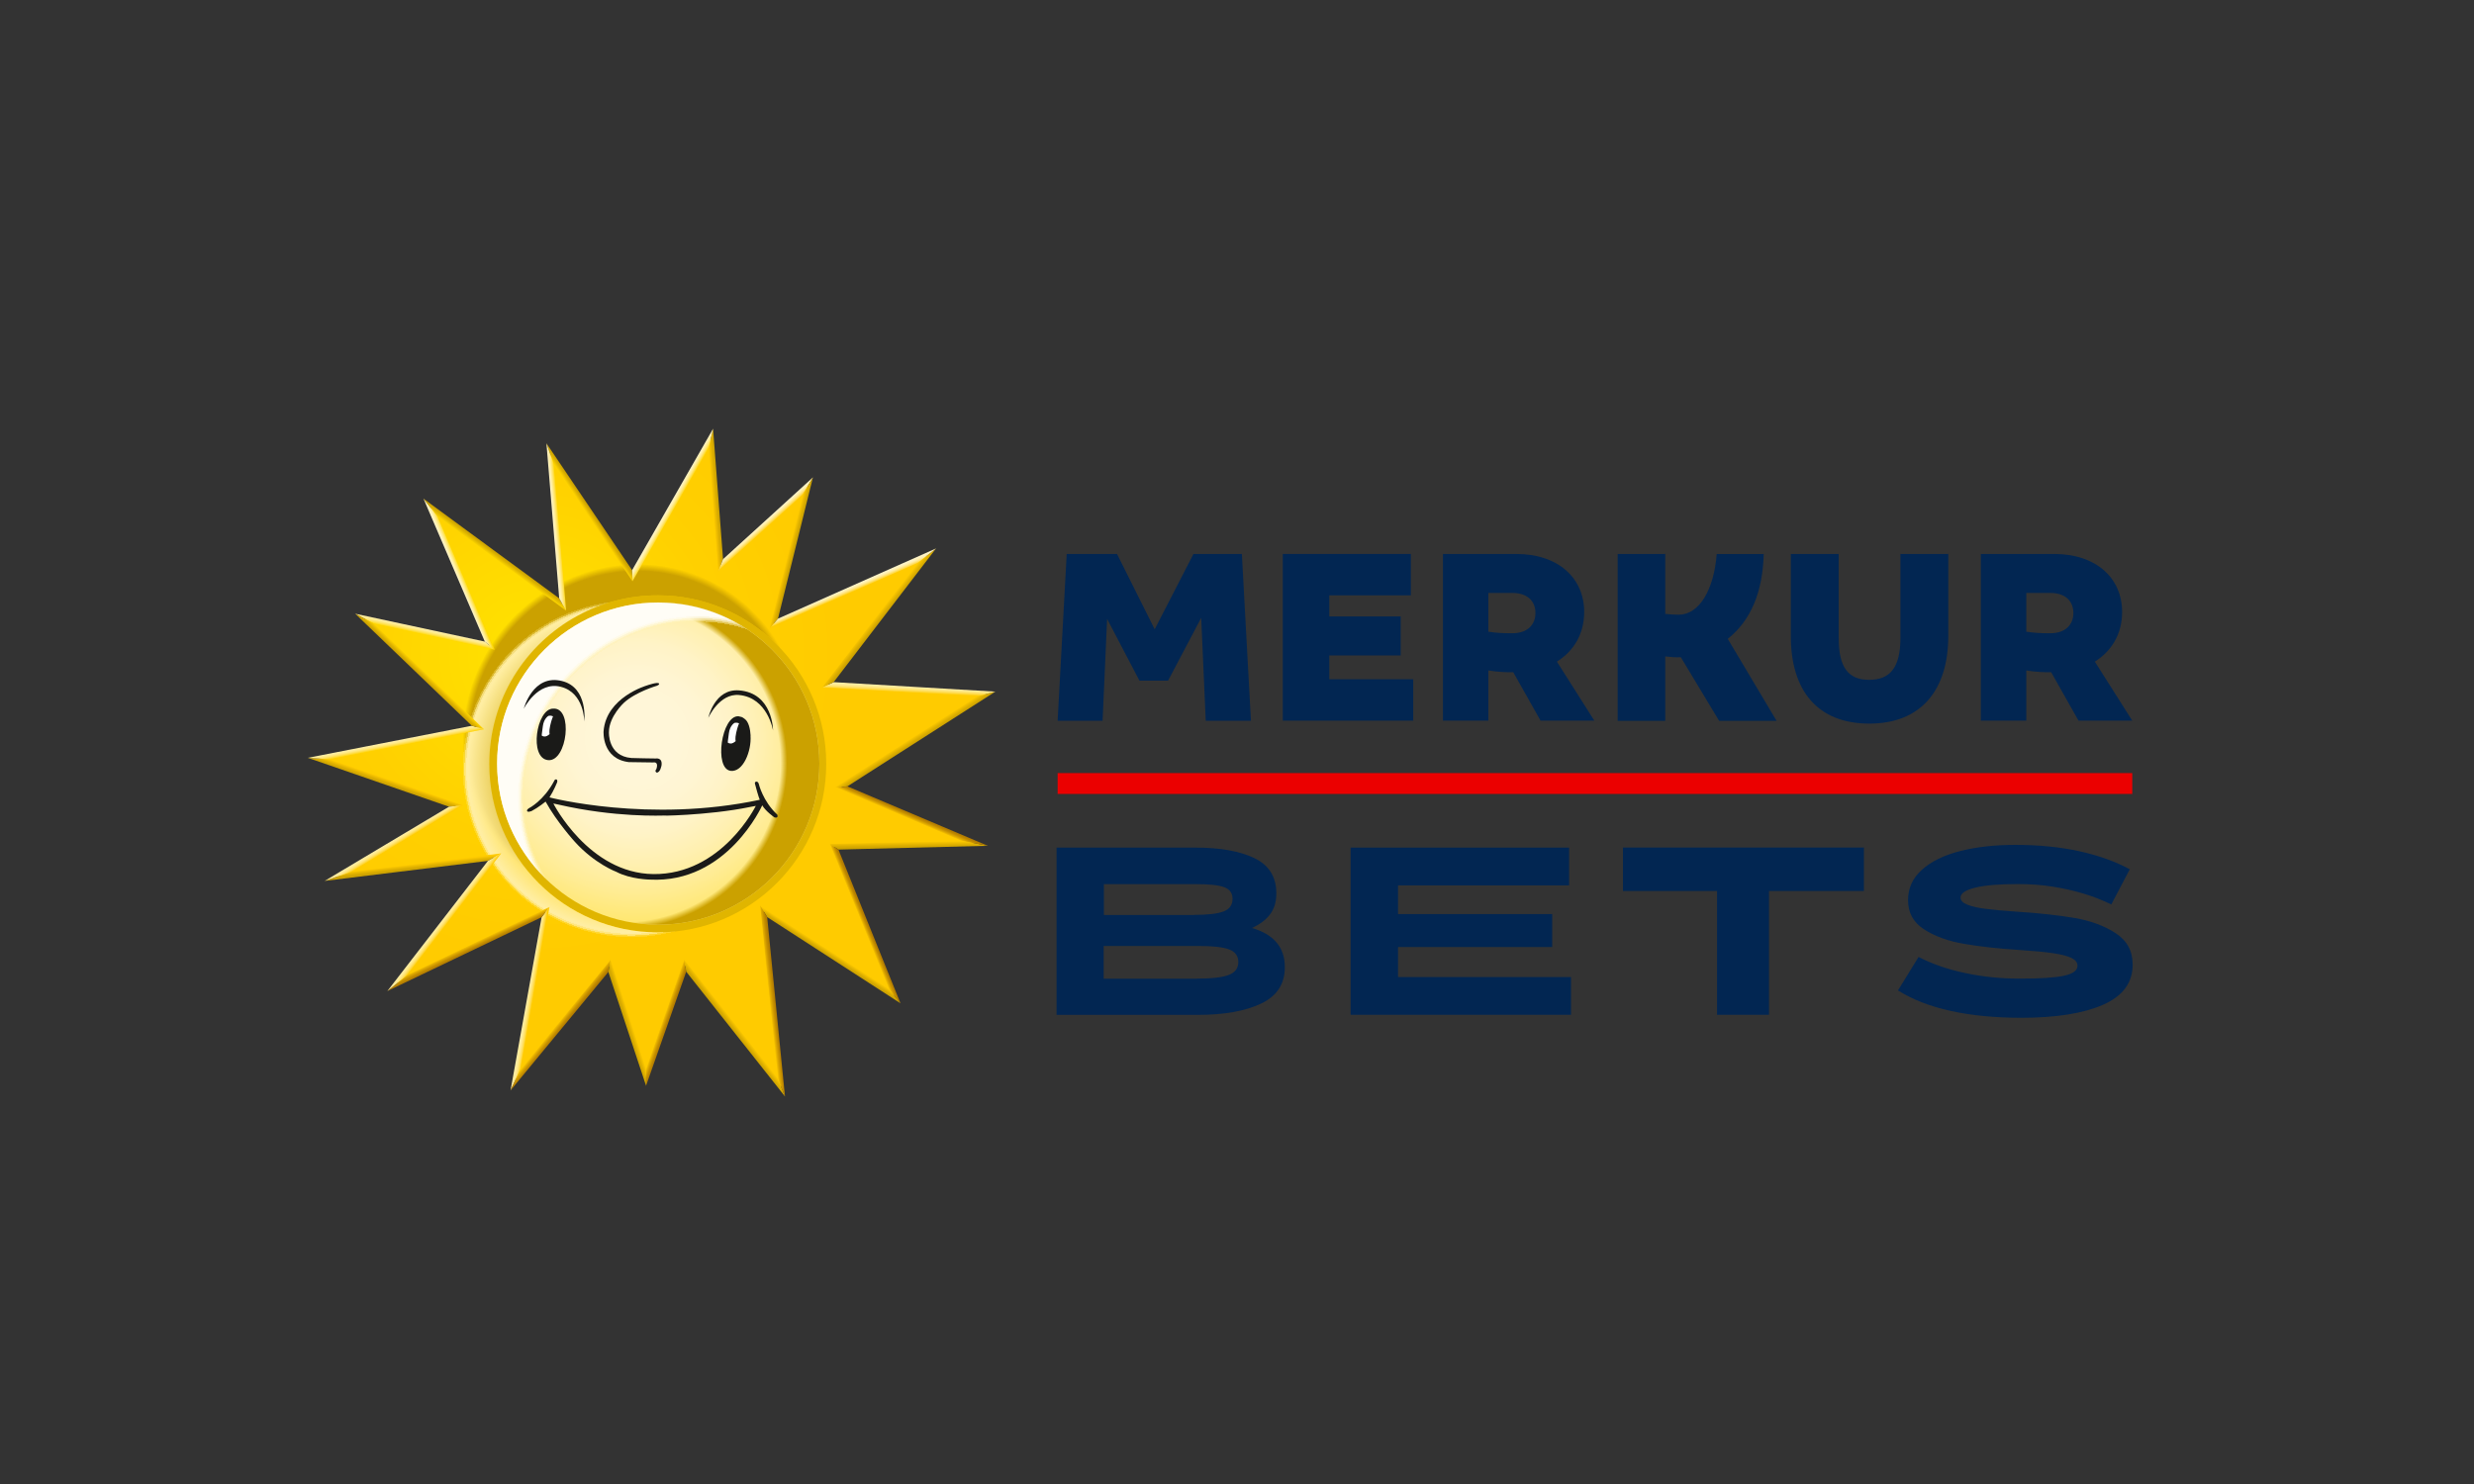 <?xml version="1.0" encoding="UTF-8"?><svg id="Ebene_1" xmlns="http://www.w3.org/2000/svg" xmlns:xlink="http://www.w3.org/1999/xlink" viewBox="0 0 300 180"><rect x="0" y="0" width="300" height="180" fill="#333333" stroke="none"/><defs><style>.cls-1{fill:url(#Unbenannter_Verlauf_61-10);}.cls-2{fill:url(#Unbenannter_Verlauf_132-2);}.cls-3{fill:url(#Unbenannter_Verlauf_131-2);}.cls-4{fill:#1a1a18;}.cls-5{fill:#022652;}.cls-6{fill:#fff;}.cls-7{fill:url(#Unbenannter_Verlauf_70-3);}.cls-8{fill:url(#Unbenannter_Verlauf_70-4);}.cls-9{fill:url(#Unbenannter_Verlauf_70-2);}.cls-10{fill:url(#Unbenannter_Verlauf_73-4);}.cls-11{fill:url(#Unbenannter_Verlauf_73-6);}.cls-12{fill:url(#Unbenannter_Verlauf_73-5);}.cls-13{fill:url(#Unbenannter_Verlauf_73-2);}.cls-14{fill:url(#Unbenannter_Verlauf_73-3);}.cls-15{fill:url(#Unbenannter_Verlauf_67-2);}.cls-16{fill:url(#Unbenannter_Verlauf_61-9);}.cls-17{fill:url(#Unbenannter_Verlauf_61-8);}.cls-18{fill:url(#Unbenannter_Verlauf_61-7);}.cls-19{fill:url(#Unbenannter_Verlauf_61-6);}.cls-20{fill:url(#Unbenannter_Verlauf_61-5);}.cls-21{fill:url(#Unbenannter_Verlauf_61-4);}.cls-22{fill:url(#Unbenannter_Verlauf_61-3);}.cls-23{fill:url(#Unbenannter_Verlauf_61-2);}.cls-24{fill:#eb0000;}.cls-25{fill:url(#Unbenannter_Verlauf_131);}.cls-26{fill:url(#Unbenannter_Verlauf_132);}.cls-27{fill:url(#Unbenannter_Verlauf_148);}.cls-28{fill:url(#Unbenannter_Verlauf_110);}.cls-29{fill:url(#Unbenannter_Verlauf_118);}.cls-30{fill:url(#Unbenannter_Verlauf_119);}.cls-31{fill:url(#Unbenannter_Verlauf_61);}.cls-32{fill:url(#Unbenannter_Verlauf_58);}.cls-33{fill:url(#Unbenannter_Verlauf_67);}.cls-34{fill:url(#Unbenannter_Verlauf_81);}.cls-35{fill:url(#Unbenannter_Verlauf_73);}.cls-36{fill:url(#Unbenannter_Verlauf_74);}.cls-37{fill:url(#Unbenannter_Verlauf_70);}.cls-38{fill:url(#Unbenannter_Verlauf_31);}.cls-39{fill:url(#Unbenannter_Verlauf_11);}.cls-40{fill:url(#Unbenannter_Verlauf_92);}.cls-41{fill:#e0b500;}</style><radialGradient id="Unbenannter_Verlauf_119" cx="1055.59" cy="-166.5" fx="1055.59" fy="-166.5" r="42.49" gradientTransform="translate(-853.52 224.38) scale(.87)" gradientUnits="userSpaceOnUse"><stop offset="0" stop-color="#fff1a8"/><stop offset="0" stop-color="#ffe500"/><stop offset=".14" stop-color="#ffdf00"/><stop offset=".61" stop-color="#ffd000"/><stop offset="1" stop-color="#ffcb00"/><stop offset="1" stop-color="#ffcb00"/></radialGradient><radialGradient id="Unbenannter_Verlauf_148" cx="77.6" cy="89.56" fx="77.6" fy="89.56" r="22.27" gradientTransform="translate(-.33)" gradientUnits="userSpaceOnUse"><stop offset=".21" stop-color="#fff6d8"/><stop offset=".36" stop-color="#fff5d3"/><stop offset=".52" stop-color="#fff3c7"/><stop offset=".68" stop-color="#fff0b1"/><stop offset=".84" stop-color="#ffec94"/><stop offset="1" stop-color="#ffe771"/></radialGradient><radialGradient id="Unbenannter_Verlauf_58" cx="1067.64" cy="-151.53" fx="1067.64" fy="-151.53" r="23.13" gradientTransform="translate(-853.52 224.38) scale(.87)" gradientUnits="userSpaceOnUse"><stop offset="0" stop-color="#cba100" stop-opacity="0"/><stop offset=".96" stop-color="#cba100" stop-opacity="0"/><stop offset="1" stop-color="#cba100"/></radialGradient><radialGradient id="Unbenannter_Verlauf_11" cx="1069.05" cy="-150.09" fx="1069.05" fy="-150.09" r="23.3" gradientTransform="translate(869.38 611.65) rotate(-138.26) scale(.87 .92)" gradientUnits="userSpaceOnUse"><stop offset="0" stop-color="#fff" stop-opacity="0"/><stop offset=".96" stop-color="#ffec8c" stop-opacity="0"/><stop offset=".96" stop-color="#ffee9c" stop-opacity=".15"/><stop offset=".96" stop-color="#fff1b0" stop-opacity=".35"/><stop offset=".97" stop-color="#fff4c3" stop-opacity=".52"/><stop offset=".97" stop-color="#fff7d3" stop-opacity=".67"/><stop offset=".98" stop-color="#fff9df" stop-opacity=".79"/><stop offset=".98" stop-color="#fffbe9" stop-opacity=".88"/><stop offset=".99" stop-color="#fffcf0" stop-opacity=".95"/><stop offset=".99" stop-color="#fffcf4" stop-opacity=".99"/><stop offset="1" stop-color="#fffdf6"/></radialGradient><radialGradient id="Unbenannter_Verlauf_74" cx="1067.67" cy="-151.49" fx="1067.67" fy="-151.49" r="24.25" gradientTransform="translate(-723.66 -401.73) rotate(39.87) scale(.87 .9)" gradientUnits="userSpaceOnUse"><stop offset=".81" stop-color="#cba100"/><stop offset=".92" stop-color="#cba100"/><stop offset=".96" stop-color="#cba100" stop-opacity="0"/></radialGradient><radialGradient id="Unbenannter_Verlauf_31" cx="1069" cy="-150.18" fx="1069" fy="-150.18" r="23.68" gradientTransform="translate(-853.52 223.93) scale(.87)" gradientUnits="userSpaceOnUse"><stop offset=".58" stop-color="#ffec8c" stop-opacity="0"/><stop offset=".96" stop-color="#ffeea3"/><stop offset=".97" stop-color="#ffeda2" stop-opacity=".98"/><stop offset=".97" stop-color="#ffeda1" stop-opacity=".93"/><stop offset=".97" stop-color="#ffed9f" stop-opacity=".85"/><stop offset=".98" stop-color="#ffed9d" stop-opacity=".74"/><stop offset=".98" stop-color="#ffed99" stop-opacity=".59"/><stop offset=".98" stop-color="#ffec95" stop-opacity=".41"/><stop offset=".99" stop-color="#ffec90" stop-opacity=".2"/><stop offset=".99" stop-color="#ffec8c" stop-opacity="0"/></radialGradient><linearGradient id="Unbenannter_Verlauf_92" x1="51.61" y1="76.25" x2="51.45" y2="76.99" gradientUnits="userSpaceOnUse"><stop offset=".07" stop-color="#ffeea3"/><stop offset=".19" stop-color="#ffed9d"/><stop offset=".34" stop-color="#ffeb8e"/><stop offset=".5" stop-color="#ffe774"/><stop offset=".68" stop-color="#ffe251"/><stop offset=".86" stop-color="#ffdc23"/><stop offset=".99" stop-color="gold"/></linearGradient><linearGradient id="Unbenannter_Verlauf_61" x1="87.18" y1="60.63" x2="86.38" y2="60.69" gradientUnits="userSpaceOnUse"><stop offset=".08" stop-color="#cba100"/><stop offset=".43" stop-color="#dcae00"/><stop offset=".98" stop-color="#ffcb00"/></linearGradient><linearGradient id="Unbenannter_Verlauf_132" x1="71.78" y1="61.94" x2="71.18" y2="62.34" gradientUnits="userSpaceOnUse"><stop offset=".08" stop-color="#cba100"/><stop offset=".43" stop-color="#dcb100"/><stop offset=".98" stop-color="#ffd400"/></linearGradient><linearGradient id="Unbenannter_Verlauf_67" x1="92.57" y1="63.32" x2="93.1" y2="63.91" gradientUnits="userSpaceOnUse"><stop offset=".07" stop-color="#fff4c5"/><stop offset=".18" stop-color="#fff2bf"/><stop offset=".31" stop-color="#ffefb0"/><stop offset=".46" stop-color="#ffea96"/><stop offset=".62" stop-color="#ffe273"/><stop offset=".79" stop-color="#ffd945"/><stop offset=".96" stop-color="#ffcd0e"/><stop offset="1" stop-color="#ffcb00"/></linearGradient><linearGradient id="Unbenannter_Verlauf_118" x1="55.3" y1="69.8" x2="56.04" y2="69.49" gradientUnits="userSpaceOnUse"><stop offset=".07" stop-color="#fff4c5"/><stop offset=".18" stop-color="#fff3bf"/><stop offset=".31" stop-color="#fff1b0"/><stop offset=".46" stop-color="#ffed96"/><stop offset=".62" stop-color="#ffe873"/><stop offset=".79" stop-color="#ffe245"/><stop offset=".96" stop-color="#ffda0e"/><stop offset="1" stop-color="#ffd900"/></linearGradient><linearGradient id="Unbenannter_Verlauf_110" x1="60.24" y1="66.94" x2="59.75" y2="67.61" gradientUnits="userSpaceOnUse"><stop offset=".08" stop-color="#cba100"/><stop offset=".41" stop-color="#dbb200"/><stop offset=".98" stop-color="#ffd900"/></linearGradient><linearGradient id="Unbenannter_Verlauf_131" x1="67.06" y1="63.96" x2="67.85" y2="63.89" gradientUnits="userSpaceOnUse"><stop offset=".07" stop-color="#fff4c5"/><stop offset=".18" stop-color="#fff3bf"/><stop offset=".31" stop-color="#fff0b0"/><stop offset=".46" stop-color="#ffec96"/><stop offset=".62" stop-color="#ffe673"/><stop offset=".79" stop-color="#ffdf45"/><stop offset=".96" stop-color="#ffd60e"/><stop offset="1" stop-color="#ffd400"/></linearGradient><linearGradient id="Unbenannter_Verlauf_131-2" x1="81.24" y1="61.06" x2="81.93" y2="61.45" xlink:href="#Unbenannter_Verlauf_131"/><linearGradient id="Unbenannter_Verlauf_61-2" x1="111.2" y1="90.06" x2="110.74" y2="89.34" xlink:href="#Unbenannter_Verlauf_61"/><linearGradient id="Unbenannter_Verlauf_61-3" x1="96.3" y1="67.18" x2="95.58" y2="67" xlink:href="#Unbenannter_Verlauf_61"/><linearGradient id="Unbenannter_Verlauf_70" x1="110.23" y1="83.21" x2="110.19" y2="84.04" gradientUnits="userSpaceOnUse"><stop offset=".07" stop-color="#ffeea3"/><stop offset=".19" stop-color="#ffec9d"/><stop offset=".34" stop-color="#ffe98e"/><stop offset=".5" stop-color="#ffe474"/><stop offset=".68" stop-color="#ffdc51"/><stop offset=".86" stop-color="#ffd223"/><stop offset=".99" stop-color="#ffcb00"/></linearGradient><linearGradient id="Unbenannter_Verlauf_61-4" x1="110.21" y1="102.9" x2="110.2" y2="102.07" xlink:href="#Unbenannter_Verlauf_61"/><linearGradient id="Unbenannter_Verlauf_73" x1="110.67" y1="98.69" x2="110.37" y2="99.39" gradientUnits="userSpaceOnUse"><stop offset="0" stop-color="#b27b00"/><stop offset=".19" stop-color="#b78000"/><stop offset=".44" stop-color="#c79100"/><stop offset=".72" stop-color="#e1ac00"/><stop offset=".98" stop-color="#ffcb00"/></linearGradient><linearGradient id="Unbenannter_Verlauf_61-5" x1="106.96" y1="75.22" x2="106.27" y2="74.68" xlink:href="#Unbenannter_Verlauf_61"/><linearGradient id="Unbenannter_Verlauf_67-2" x1="103.26" y1="71.07" x2="103.55" y2="71.74" xlink:href="#Unbenannter_Verlauf_67"/><linearGradient id="Unbenannter_Verlauf_70-2" x1="63.88" y1="121.07" x2="64.65" y2="121.2" xlink:href="#Unbenannter_Verlauf_70"/><linearGradient id="Unbenannter_Verlauf_73-2" x1="105.24" y1="111.9" x2="104.58" y2="112.17" xlink:href="#Unbenannter_Verlauf_73"/><linearGradient id="Unbenannter_Verlauf_73-3" x1="68.31" y1="124.63" x2="67.64" y2="124.09" xlink:href="#Unbenannter_Verlauf_73"/><linearGradient id="Unbenannter_Verlauf_73-4" x1="81.03" y1="124.18" x2="80.28" y2="123.92" xlink:href="#Unbenannter_Verlauf_73"/><linearGradient id="Unbenannter_Verlauf_61-6" x1="75.81" y1="124.19" x2="76.56" y2="123.95" xlink:href="#Unbenannter_Verlauf_61"/><linearGradient id="Unbenannter_Verlauf_61-7" x1="88.76" y1="124.95" x2="89.4" y2="124.45" xlink:href="#Unbenannter_Verlauf_61"/><linearGradient id="Unbenannter_Verlauf_61-8" x1="100.49" y1="116.08" x2="100.89" y2="115.46" xlink:href="#Unbenannter_Verlauf_61"/><linearGradient id="Unbenannter_Verlauf_73-5" x1="94.1" y1="121.37" x2="93.28" y2="121.46" xlink:href="#Unbenannter_Verlauf_73"/><linearGradient id="Unbenannter_Verlauf_61-9" x1="50.11" y1="105.53" x2="50.03" y2="104.82" xlink:href="#Unbenannter_Verlauf_61"/><linearGradient id="Unbenannter_Verlauf_61-10" x1="46.61" y1="95.15" x2="46.85" y2="94.45" xlink:href="#Unbenannter_Verlauf_61"/><linearGradient id="Unbenannter_Verlauf_81" x1="47.94" y1="89.83" x2="48.08" y2="90.55" gradientUnits="userSpaceOnUse"><stop offset=".07" stop-color="#ffeea3"/><stop offset=".19" stop-color="#ffed9d"/><stop offset=".34" stop-color="#ffea8e"/><stop offset=".5" stop-color="#ffe674"/><stop offset=".68" stop-color="#ffdf51"/><stop offset=".86" stop-color="#ffd823"/><stop offset=".99" stop-color="#ffd200"/></linearGradient><linearGradient id="Unbenannter_Verlauf_73-6" x1="56.98" y1="115.49" x2="56.62" y2="114.73" xlink:href="#Unbenannter_Verlauf_73"/><linearGradient id="Unbenannter_Verlauf_70-3" x1="47.55" y1="101.93" x2="47.95" y2="102.59" xlink:href="#Unbenannter_Verlauf_70"/><linearGradient id="Unbenannter_Verlauf_70-4" x1="53.55" y1="111.61" x2="54.19" y2="112.1" xlink:href="#Unbenannter_Verlauf_70"/><linearGradient id="Unbenannter_Verlauf_132-2" x1="50.61" y1="81.72" x2="51.14" y2="81.17" xlink:href="#Unbenannter_Verlauf_132"/></defs><path class="cls-5" d="M129.35,67.19h6.1l4.57,9.14,4.7-9.14h5.87l1.1,20.23h-5.48l-.55-12.48-4.02,7.62h-3.47l-3.92-7.49-.55,12.35h-5.45l1.1-20.23Z"/><path class="cls-5" d="M155.55,67.19h15.53v5.02h-9.89v2.56h8.66v4.73h-8.66v2.89h10.18v5.02h-15.82v-20.23Z"/><path class="cls-5" d="M174.98,67.19h8.85c5.22,0,8.27,3.01,8.27,7.03,0,2.72-1.3,4.77-3.31,6.03l4.54,7.16h-6.52l-3.31-5.87c-.39,0-.84,0-1.3-.03-.58-.03-1.17-.1-1.72-.19v6.09h-5.51v-20.23ZM186.19,74.35c0-1.49-1.04-2.43-2.79-2.43h-2.92v4.7c1.01.16,1.82.19,2.92.19,1.78,0,2.79-1,2.79-2.46Z"/><path class="cls-5" d="M217.16,77.17v-9.98h5.8v10.18c0,3.6,1.17,5.09,3.7,5.09s3.79-1.49,3.79-5.09v-10.18h5.8v9.98c0,6.48-3.27,10.6-9.56,10.6s-9.53-3.99-9.53-10.6Z"/><path class="cls-5" d="M240.21,67.19h8.85c5.22,0,8.27,3.01,8.27,7.03,0,2.72-1.3,4.77-3.31,6.03l4.54,7.16h-6.52l-3.31-5.87c-.39,0-.84,0-1.3-.03-.58-.03-1.17-.1-1.72-.19v6.09h-5.51v-20.23ZM251.42,74.35c0-1.49-1.04-2.43-2.79-2.43h-2.92v4.7c1.01.16,1.82.19,2.92.19,1.78,0,2.79-1,2.79-2.46Z"/><path class="cls-5" d="M196.16,67.19h5.77v7.27c.59.06,1.08.1,1.63.1,2.47,0,4.27-2.98,4.61-7.36h5.7c-.13,4.67-1.57,8.06-4.36,10.29l5.92,9.94h-6.97l-4.64-7.71c-.68.03-1.28-.03-1.89-.1v7.81h-5.77v-20.23Z"/><rect class="cls-24" x="128.25" y="93.77" width="130.31" height="2.53"/><path class="cls-5" d="M128.12,123.09v-20.28h16.9c2.97,0,5.34.43,7.1,1.28,1.77.86,2.65,2.28,2.65,4.27,0,1.04-.26,1.9-.78,2.57-.52.67-1.25,1.21-2.18,1.63,1.3.37,2.29.95,2.97,1.74.68.79,1.02,1.79,1.02,3.01,0,2.04-.96,3.51-2.88,4.42-1.92.91-4.49,1.37-7.72,1.37h-17.1ZM144.77,110.97c1.65,0,2.84-.13,3.58-.41.74-.27,1.11-.79,1.11-1.54,0-.69-.34-1.16-1.01-1.41-.67-.25-1.81-.37-3.41-.37h-11.18v3.74h10.92ZM145.16,118.7c1.8,0,3.08-.15,3.85-.45.77-.3,1.15-.82,1.15-1.56s-.37-1.25-1.11-1.53c-.74-.28-1.97-.42-3.71-.42h-11.51v3.97h11.31Z"/><path class="cls-5" d="M163.78,123.09v-20.28h26.49v4.58h-20.74v3.48h18.69v4h-18.69v3.64h20.97v4.58h-26.72Z"/><path class="cls-5" d="M208.21,123.09v-15.02h-11.41v-5.27h29.22v5.27h-11.51v15.02h-6.31Z"/><path class="cls-5" d="M245.1,123.45c-3.19,0-6.04-.28-8.55-.83-2.51-.55-4.65-1.38-6.4-2.49l2.5-4.06c1.63.85,3.5,1.5,5.64,1.95,2.13.46,4.34.68,6.61.68,2.56,0,4.37-.12,5.43-.36,1.06-.24,1.59-.64,1.59-1.2,0-.39-.24-.7-.72-.94-.48-.24-1.21-.43-2.21-.58-1-.15-2.35-.28-4.06-.39-2.62-.17-4.88-.42-6.78-.75-1.9-.33-3.5-.9-4.81-1.74-1.31-.83-1.97-2.02-1.97-3.56,0-1.45.56-2.68,1.69-3.69,1.13-1.01,2.67-1.76,4.62-2.26s4.18-.75,6.7-.75c2.88,0,5.49.26,7.82.78s4.35,1.25,6.06,2.18l-2.24,4.26c-1.13-.54-2.27-.99-3.43-1.33-1.16-.35-2.39-.62-3.71-.83-1.31-.21-2.73-.31-4.24-.31-2.25,0-3.97.15-5.14.44-1.17.29-1.76.69-1.76,1.19,0,.37.28.66.85.88.56.22,1.31.39,2.23.5.92.12,2.16.23,3.72.34,2.71.17,5.04.43,7,.76,1.96.34,3.63.95,5.01,1.85,1.38.9,2.06,2.17,2.06,3.82,0,2.19-1.2,3.81-3.59,4.86-2.39,1.05-5.7,1.58-9.93,1.58Z"/><circle class="cls-41" cx="79.78" cy="92.62" r="21.07"/><path class="cls-30" d="M102,95.45l17.59-11.27-19.18-1.13,11.97-15.63-18.56,8.24,4.13-16.7-10.57,9.61-1.18-15.39-9.52,16.65-9.95-14.73,1.5,18.22-16.04-11.79,7.2,16.78-15.17-3.27,13.73,13.2-19.26,3.77,16.6,5.74-14.29,8.53,18.97-2.32-11.8,15.27,17.98-8.61-3.65,20.36,11.41-13.82,4.44,13.43,4.74-13.47,11.63,14.7-2.11-21.29,15.84,10.25-7.3-18.08,16.99-.43-16.13-6.83ZM79.78,72.21c11.25,0,20.41,9.16,20.41,20.41,0,0,0,.02,0,.02s0,.02,0,.02c0,11.28-9.15,20.43-20.43,20.43s-20.43-9.15-20.43-20.43c0-7.77,4.34-14.53,10.72-17.98,2.89-1.58,6.21-2.47,9.73-2.47Z"/><path class="cls-27" d="M79.82,73.08c10.78,0,19.54,8.77,19.54,19.54,0,10.77-8.77,19.54-19.54,19.54-10.77,0-19.54-8.77-19.54-19.54,0-10.78,8.77-19.54,19.54-19.54Z"/><path class="cls-32" d="M79.82,73.08c10.78,0,19.54,8.77,19.54,19.54,0,10.77-8.77,19.54-19.54,19.54-10.77,0-19.54-8.77-19.54-19.54,0-10.78,8.77-19.54,19.54-19.54Z"/><path class="cls-39" d="M79.82,73.08c10.78,0,19.54,8.77,19.54,19.54,0,10.77-8.77,19.54-19.54,19.54-10.77,0-19.54-8.77-19.54-19.54s8.77-19.54,19.54-19.54Z"/><path class="cls-36" d="M102,95.45l17.59-11.27-19.18-1.13,11.97-15.63-18.56,8.24,4.13-16.7-10.57,9.61-1.18-15.39-9.52,16.65-9.95-14.73,1.5,18.22-16.04-11.79,7.2,16.78-15.17-3.27,13.73,13.2-19.26,3.77,16.6,5.74-14.29,8.53,18.97-2.32-11.8,15.27,17.98-8.61-3.65,20.36,11.41-13.82,4.44,13.43,4.74-13.47,11.63,14.7-2.11-21.29,15.84,10.25-7.3-18.08,16.99-.43-16.13-6.83ZM79.78,72.21c11.25,0,20.41,9.16,20.41,20.41,0,0,0,.02,0,.02s0,.02,0,.02c0,11.28-9.15,20.43-20.43,20.43s-20.43-9.15-20.43-20.43c0-7.77,4.34-14.53,10.72-17.98,2.89-1.58,6.21-2.47,9.73-2.47Z"/><path class="cls-4" d="M94.24,98.8c-1.75-1.63-2.23-3.72-2.23-3.72-.1-.33-.32-.27-.32-.27-.23.05-.13.3-.13.3.39,1.51.57,1.9.57,1.9-13.43,2.86-25.5-.29-25.5-.29.55-.87.93-1.83.93-1.83.08-.29-.07-.34-.07-.34-.22-.08-.29.17-.29.17-1.27,2.41-3.04,3.3-3.04,3.3h0s-.35.2-.23.38c0,0,.09.15.52-.02h0c.83-.43,1.71-1.15,1.71-1.15,1.36,2.48,3.55,4.88,3.55,4.88,2.42,2.67,5.03,3.64,5.03,3.64,1.72.91,4.07.94,4.07.94,9.37.49,13.62-9.01,13.62-9.01.41.72,1.47,1.46,1.47,1.46.56.17.35-.34.35-.34ZM79.22,106.02c-7.82-.09-12.12-8.56-12.12-8.56l.61.13c6.88,1.58,12.46,1.34,13.17,1.32-1.7.06,4.86.05,10.08-1.03l.69-.13s-4.13,8.37-12.44,8.27Z"/><path class="cls-4" d="M76.34,92.44c.15.01,2.85.04,2.85.04.76-.12.4.8.4.8-.26.33.05.43.05.43.44,0,.58-.89.58-.89.12-.97-.69-.82-.69-.82,0,.02-2.97-.06-2.97-.06-2.89-.24-2.72-3.15-2.72-3.15.01-1.9,1.82-3.55,1.82-3.55,1.44-1.33,4.02-2.07,4.02-2.07.36-.16.23-.25.23-.25-.08-.27-1.49.23-1.49.23,0,0-4.91,1.42-5.23,5.54,0,0-.25,3.41,3.15,3.76"/><path class="cls-4" d="M63.51,85.97s1.68-3.4,4.52-2.66c2.84.74,2.82,4.2,2.82,4.2,0,0,.5-4.09-2.68-4.9-3.56-.91-4.66,3.36-4.66,3.36Z"/><path class="cls-4" d="M89.62,83.74c4.12.32,4.12,4.86,4.12,4.86,0,0-.65-3.98-4.12-4.3-2.4-.22-3.73,2.77-3.73,2.77,0,0,.75-3.56,3.73-3.33Z"/><path class="cls-4" d="M66.99,85.96s-.02,0,0,0h0Z"/><path class="cls-4" d="M67.06,85.95s0,0-.01,0c0,0,.01,0,.01,0Z"/><path class="cls-4" d="M67.05,85.95s-.04,0-.06,0c.01,0,.03,0,.06,0Z"/><path class="cls-4" d="M67.06,85.95c-2.01.02-2.95,6.03-.59,6.25,2.31.21,3.09-6.45.59-6.25Z"/><path class="cls-6" d="M66.51,86.83s-.55.29-.68,1.23c-.14.94-.14,1.16-.14,1.16,0,0,.19.15.45.11.26-.05.51-.29.51-.29,0,0-.1-.26.06-1,.16-.74.35-1.15.35-1.15,0,0-.11-.06-.25-.08-.14-.02-.29.02-.29.02Z"/><path class="cls-4" d="M91.02,89.23c-.04-.81-.24-1.67-.69-2.01,0,0-.27-.21-.39-.25-.12-.04-.39-.09-.39-.09-2.06-.13-3.01,6.38-.94,6.62,1.5.17,2.53-2.39,2.4-4.27Z"/><path class="cls-6" d="M89.07,87.68s-.55.29-.68,1.23c-.14.94-.14,1.16-.14,1.16,0,0,.19.15.45.11.26-.05.51-.29.51-.29,0,0-.1-.26.06-1,.16-.74.35-1.15.35-1.15,0,0-.11-.06-.25-.08-.14-.02-.29.02-.29.02Z"/><path class="cls-38" d="M102,95.45l17.59-11.27-19.18-1.13,11.97-15.63-18.56,8.24,4.13-16.7-10.57,9.61-1.18-15.39-9.52,16.65-9.95-14.73,1.5,18.22-16.04-11.79,7.2,16.78-15.17-3.27,13.73,13.2-19.26,3.77,16.6,5.74-14.29,8.53,18.97-2.32-11.8,15.27,17.98-8.61-3.65,20.36,11.41-13.82,4.44,13.43,4.74-13.47,11.63,14.7-2.11-21.29,15.84,10.25-7.3-18.08,16.99-.43-16.13-6.83ZM79.78,72.21c11.25,0,20.41,9.16,20.41,20.41,0,0,0,.02,0,.02s0,.02,0,.02c0,11.28-9.15,20.43-20.43,20.43s-20.43-9.15-20.43-20.43c0-7.77,4.34-14.53,10.72-17.98,2.89-1.58,6.21-2.47,9.73-2.47Z"/><polygon class="cls-40" points="45.37 75.66 59.99 78.81 59.99 78.81 58.79 77.82 43.07 74.44 45.37 75.66 45.37 75.66"/><polygon class="cls-31" points="85.93 54.37 87.08 69.33 87.68 67.82 87.68 67.82 86.47 52 85.93 54.37 85.93 54.37"/><polygon class="cls-26" points="76.7 70.51 76.7 70.51 76.65 69.16 76.65 69.16 66.26 53.77 66.26 53.77 67.2 56.43 76.7 70.51"/><polygon class="cls-33" points="87.08 69.33 97.33 60.01 98.58 57.9 87.68 67.82 87.08 69.33 87.08 69.33"/><polygon class="cls-29" points="53.04 62.6 53.04 62.6 51.35 60.48 58.79 77.82 58.79 77.82 59.99 78.81 53.04 62.6"/><polygon class="cls-28" points="68.65 74.07 67.81 72.57 51.35 60.48 51.35 60.48 53.04 62.6 68.65 74.07"/><polygon class="cls-25" points="68.65 74.07 67.2 56.43 67.2 56.43 66.26 53.77 67.81 72.57 67.81 72.57 68.65 74.07 68.65 74.07"/><polygon class="cls-3" points="85.93 54.37 86.47 52 86.47 52 76.65 69.16 76.7 70.51 85.93 54.37"/><polygon class="cls-23" points="101.24 95.51 102.76 95.38 120.7 83.89 118.47 84.47 101.24 95.51"/><polygon class="cls-22" points="97.33 60.01 93.3 76.28 93.3 76.28 94.34 75.04 98.58 57.9 98.58 57.9 97.33 60.01 97.33 60.01"/><polygon class="cls-37" points="118.47 84.47 118.47 84.47 120.7 83.89 120.7 83.89 101.09 82.74 101.09 82.74 99.71 83.37 118.47 84.47"/><polygon class="cls-21" points="119.79 102.59 116.48 101.96 116.48 101.96 100.62 102.37 101.67 103.05 101.67 103.05 119.79 102.59"/><polygon class="cls-35" points="102.76 95.38 101.24 95.51 116.48 101.96 119.79 102.59 102.76 95.38"/><polygon class="cls-20" points="99.71 83.37 99.71 83.37 101.09 82.74 113.51 66.52 113.51 66.52 111.24 68.31 99.71 83.37"/><polygon class="cls-15" points="111.24 68.31 111.24 68.31 113.51 66.52 94.34 75.04 94.34 75.04 93.3 76.28 111.24 68.31"/><polygon class="cls-9" points="66.63 110.01 66.63 110.01 65.68 111.25 65.68 111.25 61.91 132.26 63.09 129.71 66.63 110.01"/><polygon class="cls-13" points="100.62 102.37 107.69 119.88 107.69 119.88 109.2 121.7 109.2 121.7 101.67 103.05 100.62 102.37 100.62 102.37"/><polygon class="cls-14" points="74.04 116.44 63.09 129.71 63.09 129.71 61.91 132.26 61.91 132.26 73.77 117.89 73.77 117.89 74.04 116.44 74.04 116.44"/><polygon class="cls-10" points="78.36 129.5 78.36 129.5 78.34 131.7 83.21 117.86 83.21 117.86 82.97 116.4 78.36 129.5"/><polygon class="cls-19" points="74.04 116.44 73.77 117.89 78.34 131.7 78.34 131.7 78.36 129.5 74.04 116.44"/><polygon class="cls-18" points="82.97 116.4 82.97 116.4 83.21 117.86 95.19 133 95.19 133 94.24 130.65 82.97 116.4"/><polygon class="cls-17" points="92.18 109.83 92.18 109.83 93.03 111.24 93.03 111.24 109.2 121.7 107.69 119.88 92.18 109.83"/><polygon class="cls-12" points="94.24 130.65 94.24 130.65 95.19 133 93.03 111.24 92.18 109.83 94.24 130.65"/><polygon class="cls-16" points="60.78 103.51 42.63 105.73 42.63 105.73 39.37 106.85 59.17 104.42 60.78 103.51 60.78 103.51"/><polygon class="cls-1" points="56.13 97.67 40.06 92.11 40.06 92.11 37.32 91.92 54.45 97.85 56.13 97.67 56.13 97.67"/><polygon class="cls-34" points="58.69 88.46 57.21 88.03 57.21 88.03 37.32 91.92 37.32 91.92 40.06 92.11 58.69 88.46"/><polygon class="cls-11" points="49.37 118.27 46.97 120.21 65.68 111.25 66.63 110.01 49.37 118.27"/><polygon class="cls-7" points="56.13 97.67 54.45 97.85 54.45 97.85 39.37 106.85 39.37 106.85 42.63 105.73 56.13 97.67"/><polygon class="cls-8" points="49.37 118.27 60.78 103.51 59.17 104.42 59.17 104.42 46.97 120.21 46.97 120.21 49.37 118.27 49.37 118.27"/><polygon class="cls-2" points="58.69 88.46 45.37 75.66 43.07 74.44 43.07 74.44 57.21 88.03 58.69 88.46 58.69 88.46"/></svg>